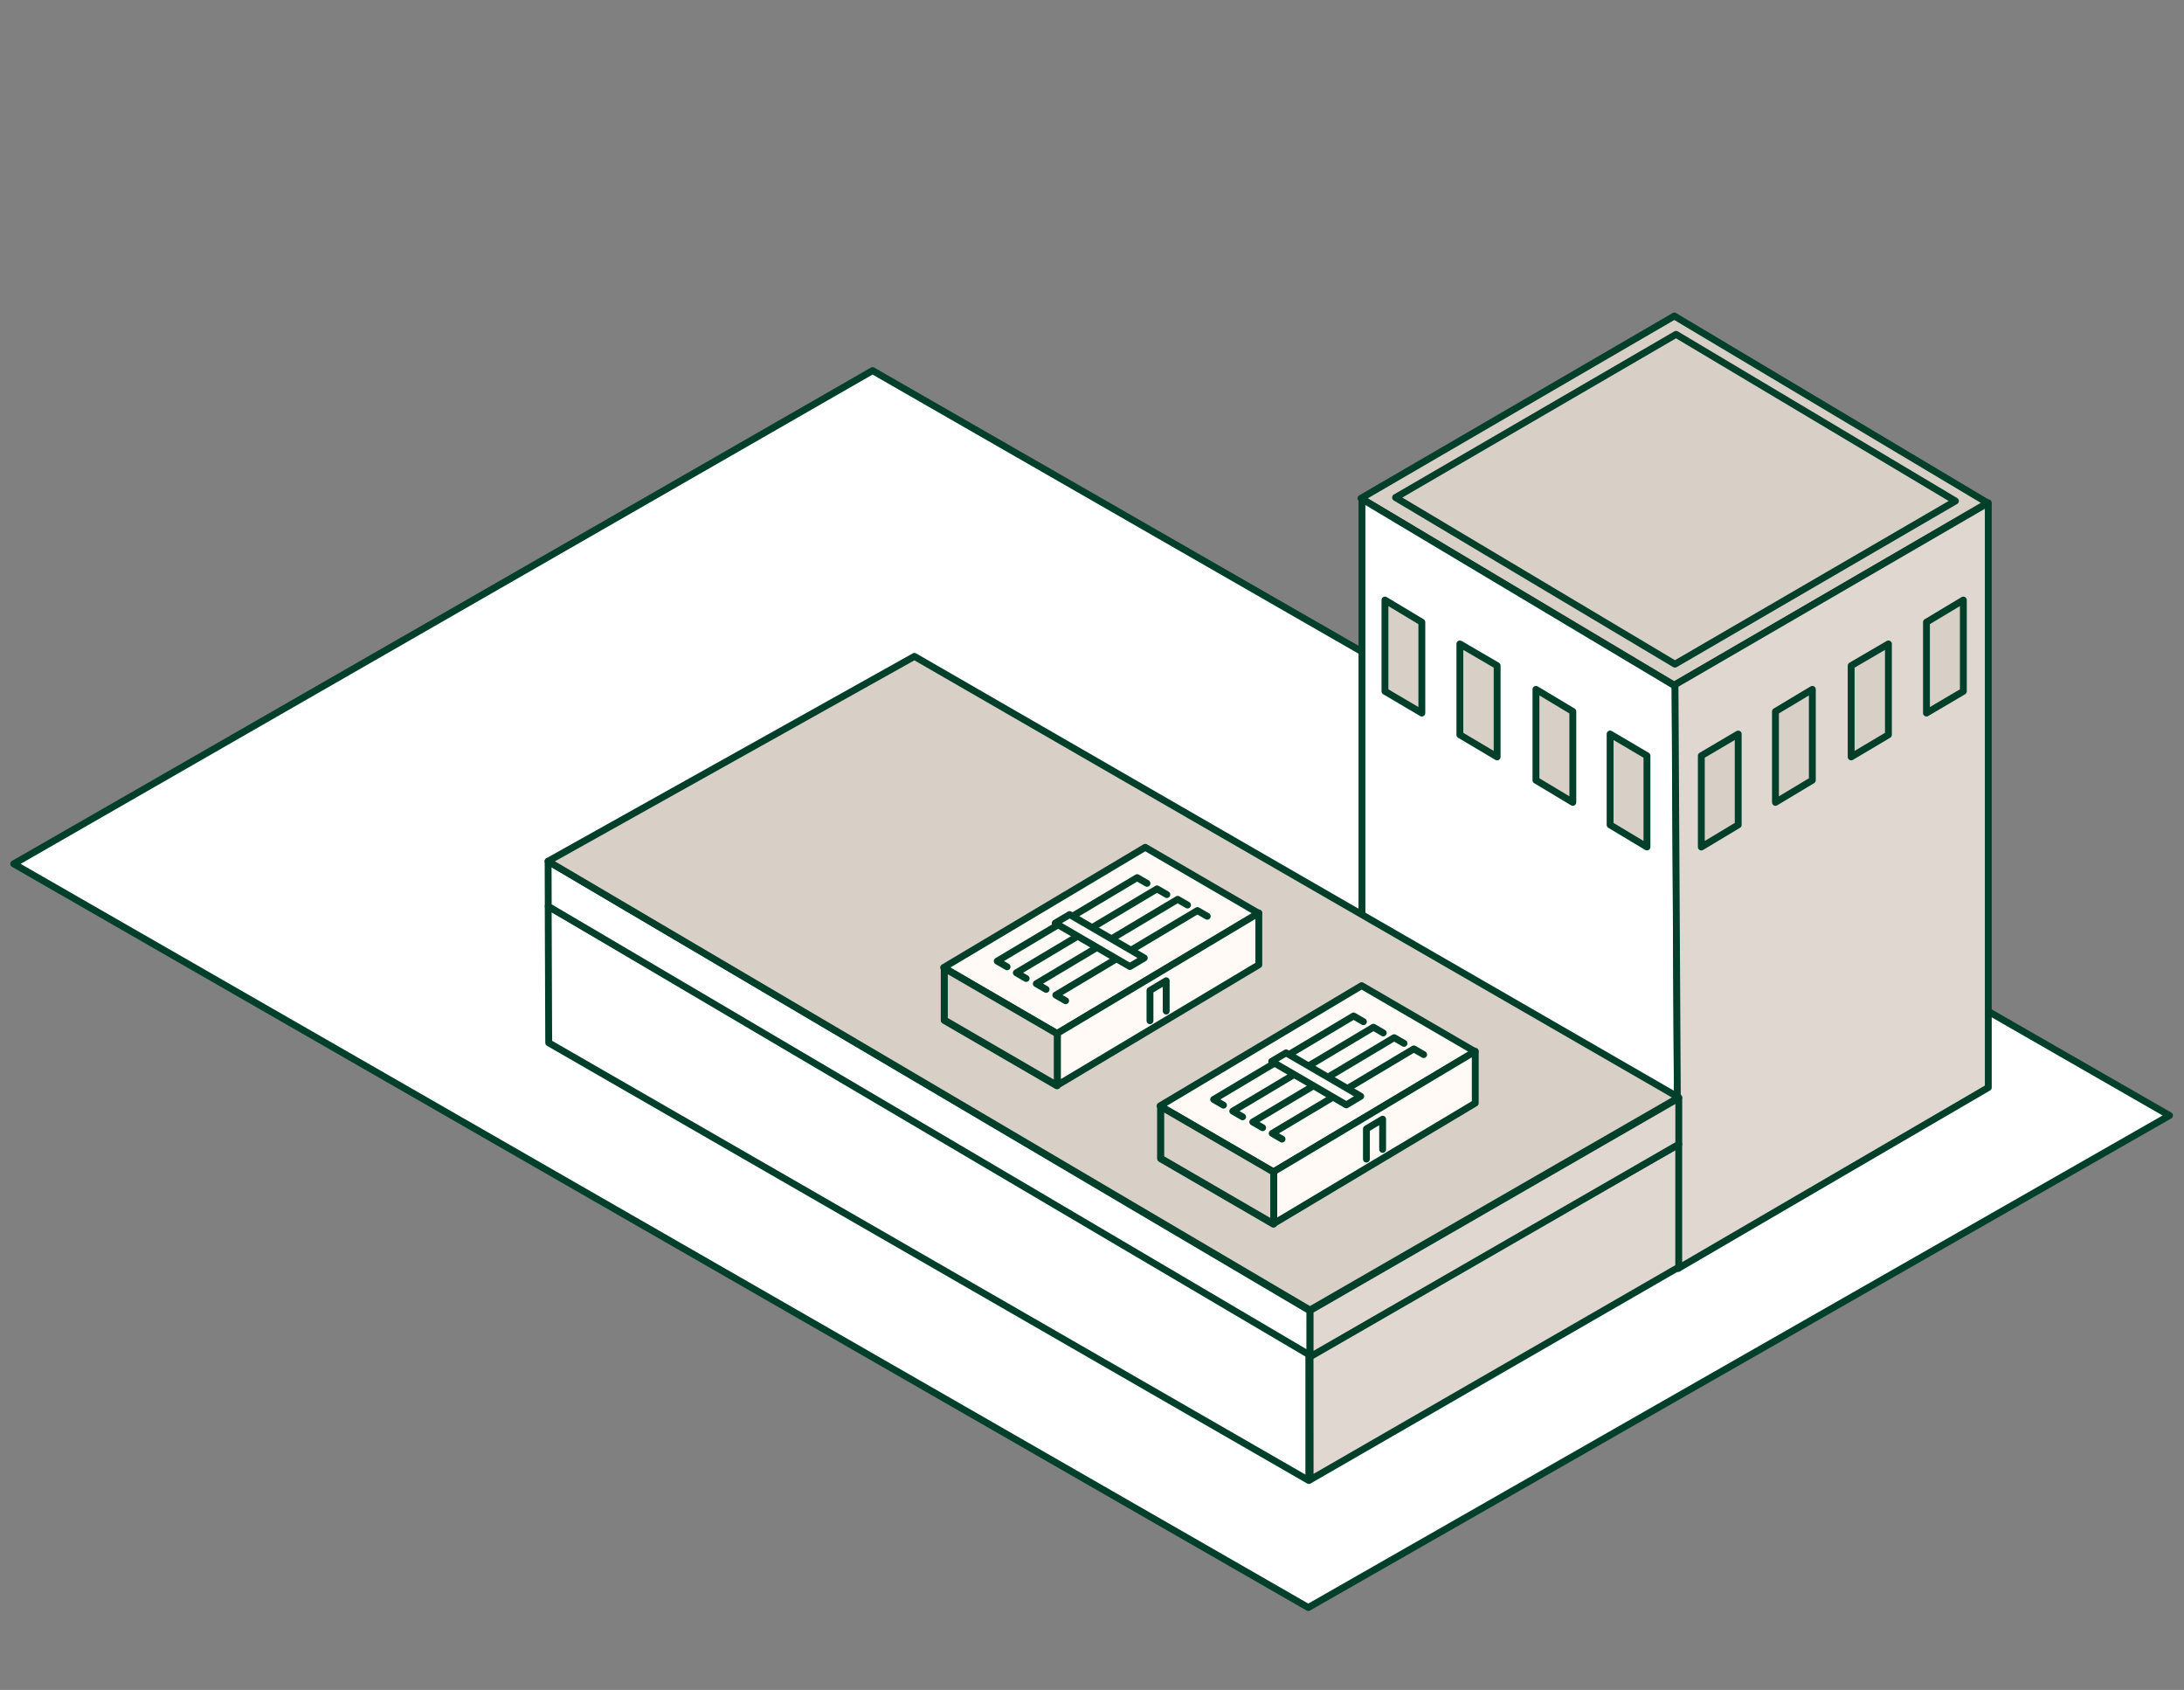 <svg width="159" height="123" viewBox="0 0 159 123" fill="none" xmlns="http://www.w3.org/2000/svg">
<rect x="0" y="0" width="159" height="123" fill="#808080" stroke="none"/>
<g id="Frame 26">
<g id="Grupo 1368">
<path id="Trazado 3630" d="M1 62.874L95.246 117L157.945 81.188L63.525 26.973L1 62.874Z" fill="white" stroke="#00402A" stroke-width="0.5" stroke-linecap="round" stroke-linejoin="round"/>
<g id="Grupo 1367">
<g id="Grupo 1361">
<path id="Trazado 3631" fill-rule="evenodd" clip-rule="evenodd" d="M121.894 23L144.703 36.603L121.893 49.87L99.084 36.267L121.894 23Z" fill="#D8CFC7" stroke="#00402A" stroke-width="0.5" stroke-linecap="round" stroke-linejoin="round"/>
<path id="Trazado 3632" fill-rule="evenodd" clip-rule="evenodd" d="M99.153 36.317L121.962 49.939L122.183 92.312L99.153 78.791V36.317Z" fill="white" stroke="#00402A" stroke-width="0.5" stroke-linecap="round" stroke-linejoin="round"/>
<path id="Trazado 3633" fill-rule="evenodd" clip-rule="evenodd" d="M144.752 36.597L121.943 49.835L122.183 92.313L144.752 79.154V36.597Z" fill="#E0D7D0" stroke="#00402A" stroke-width="0.5" stroke-linecap="round" stroke-linejoin="round"/>
<path id="Trazado 3634" fill-rule="evenodd" clip-rule="evenodd" d="M122.02 24.334L142.36 36.464L121.939 48.34L101.599 36.211L122.02 24.334Z" fill="#D8CFC7" stroke="#00402A" stroke-width="0.5" stroke-linecap="round" stroke-linejoin="round"/>
<path id="Trazado 3635" fill-rule="evenodd" clip-rule="evenodd" d="M119.903 55.005V61.648L117.219 60.036V53.424L119.903 55.005ZM108.995 48.449V55.091L106.282 53.48V46.867L108.995 48.449ZM103.513 45.285V51.897L100.828 50.314V43.673L103.513 45.285ZM111.821 50.174L114.505 51.784V58.398L111.821 56.787V50.174Z" fill="#D8CFC7" stroke="#00402A" stroke-width="0.5" stroke-linecap="round" stroke-linejoin="round"/>
<path id="Trazado 3636" fill-rule="evenodd" clip-rule="evenodd" d="M123.86 55.005V61.648L126.545 60.036V53.424L123.86 55.005ZM134.769 48.449V55.09L137.481 53.48V46.867L134.769 48.449ZM140.251 45.284V51.897L142.936 50.314V43.673L140.251 45.284ZM131.943 50.174L129.257 51.784V58.398L131.943 56.786V50.174Z" fill="#D8CFC7" stroke="#00402A" stroke-width="0.5" stroke-linecap="round" stroke-linejoin="round"/>
</g>
<g id="Grupo 1364">
<g id="Grupo 1362">
<path id="Trazado 3637" fill-rule="evenodd" clip-rule="evenodd" d="M95.286 107.755L39.947 75.899L39.91 65.965L95.286 97.985V107.755Z" fill="white" stroke="#00402A" stroke-width="0.5" stroke-linecap="round" stroke-linejoin="round"/>
<path id="Trazado 3638" fill-rule="evenodd" clip-rule="evenodd" d="M95.38 107.703L122.215 92.227V83.286L95.375 98.591L95.38 107.703Z" fill="#E0D7D0" stroke="#00402A" stroke-width="0.5" stroke-linecap="round" stroke-linejoin="round"/>
</g>
<g id="Grupo 1363">
<path id="Trazado 3639" fill-rule="evenodd" clip-rule="evenodd" d="M95.367 98.636L39.914 65.964L39.904 62.682L95.371 95.407L95.367 98.636Z" fill="white" stroke="#00402A" stroke-width="0.5" stroke-linecap="round" stroke-linejoin="round"/>
<path id="Trazado 3640" fill-rule="evenodd" clip-rule="evenodd" d="M95.378 98.75L122.22 83.282V79.916L95.378 95.384V98.75Z" fill="#E0D7D0" stroke="#00402A" stroke-width="0.5" stroke-linecap="round" stroke-linejoin="round"/>
<path id="Trazado 3641" fill-rule="evenodd" clip-rule="evenodd" d="M66.572 47.774L122.215 79.875L95.367 95.346L39.898 62.683L66.572 47.774Z" fill="#D8CFC7" stroke="#00402A" stroke-width="0.5" stroke-linecap="round" stroke-linejoin="round"/>
</g>
</g>
<g id="Grupo 1365">
<path id="Trazado 3642" fill-rule="evenodd" clip-rule="evenodd" d="M99.13 71.738L84.457 80.487L92.723 85.294L107.396 76.546L99.13 71.738Z" fill="#FFFAF6" stroke="#00402A" stroke-width="0.5" stroke-linecap="round" stroke-linejoin="round"/>
<path id="Trazado 3643" fill-rule="evenodd" clip-rule="evenodd" d="M107.402 76.513L92.736 85.273V89.05L107.402 80.287V76.513Z" fill="#FFFAF6" stroke="#00402A" stroke-width="0.5" stroke-linecap="round" stroke-linejoin="round"/>
<path id="Trazado 3644" fill-rule="evenodd" clip-rule="evenodd" d="M84.498 80.565L92.705 85.327V89.097L84.498 84.334V80.565Z" fill="#FFFAF6" stroke="#00402A" stroke-width="0.5" stroke-linecap="round" stroke-linejoin="round"/>
<path id="Trazado 3645" fill-rule="evenodd" clip-rule="evenodd" d="M84.508 80.541L92.727 85.313V89.076L84.508 84.304V80.541Z" fill="#D8CFC7" stroke="#00402A" stroke-width="0.5" stroke-linecap="round" stroke-linejoin="round"/>
<g id="Trazado 3646">
<path fill-rule="evenodd" clip-rule="evenodd" d="M99.26 74.361L98.544 73.945L88.356 80.02L89.073 80.436" fill="#FFFAF6"/>
<path d="M99.26 74.361L98.544 73.945L88.356 80.02L89.073 80.436" stroke="#00402A" stroke-width="0.5" stroke-linecap="round" stroke-linejoin="round"/>
</g>
<g id="Trazado 3647">
<path fill-rule="evenodd" clip-rule="evenodd" d="M100.705 75.179L99.989 74.764L89.748 80.871L90.464 81.286" fill="#FFFAF6"/>
<path d="M100.705 75.179L99.989 74.764L89.748 80.871L90.464 81.286" stroke="#00402A" stroke-width="0.5" stroke-linecap="round" stroke-linejoin="round"/>
</g>
<g id="Trazado 3648">
<path fill-rule="evenodd" clip-rule="evenodd" d="M102.215 75.938L101.499 75.524L91.206 81.662L91.922 82.077" fill="#FFFAF6"/>
<path d="M102.215 75.938L101.499 75.524L91.206 81.662L91.922 82.077" stroke="#00402A" stroke-width="0.5" stroke-linecap="round" stroke-linejoin="round"/>
</g>
<g id="Trazado 3649">
<path fill-rule="evenodd" clip-rule="evenodd" d="M103.646 76.756L102.929 76.341L92.619 82.491L93.335 82.906" fill="#FFFAF6"/>
<path d="M103.646 76.756L102.929 76.341L92.619 82.491L93.335 82.906" stroke="#00402A" stroke-width="0.5" stroke-linecap="round" stroke-linejoin="round"/>
</g>
<path id="Trazado 3650" fill-rule="evenodd" clip-rule="evenodd" d="M93.628 76.629L92.579 77.253L98.014 80.415L99.063 79.789L93.628 76.629Z" fill="#FFFAF6" stroke="#00402A" stroke-width="0.5" stroke-linecap="round" stroke-linejoin="round"/>
<g id="Trazado 3651">
<path fill-rule="evenodd" clip-rule="evenodd" d="M100.659 83.657V81.457L99.478 82.162V84.365" fill="#FFFAF6"/>
<path d="M100.659 83.657V81.457L99.478 82.162V84.365" stroke="#00402A" stroke-width="0.5" stroke-linecap="round" stroke-linejoin="round"/>
</g>
</g>
<g id="Grupo 1366">
<path id="Trazado 3652" fill-rule="evenodd" clip-rule="evenodd" d="M83.375 61.669L68.701 70.418L76.967 75.225L91.641 66.477L83.375 61.669Z" fill="#FFFAF6" stroke="#00402A" stroke-width="0.5" stroke-linecap="round" stroke-linejoin="round"/>
<path id="Trazado 3653" fill-rule="evenodd" clip-rule="evenodd" d="M91.645 66.444L76.979 75.204V78.981L91.645 70.219V66.444Z" fill="#FFFAF6" stroke="#00402A" stroke-width="0.5" stroke-linecap="round" stroke-linejoin="round"/>
<path id="Trazado 3654" fill-rule="evenodd" clip-rule="evenodd" d="M68.741 70.496L76.949 75.258V79.028L68.741 74.266V70.496Z" fill="#FFFAF6" stroke="#00402A" stroke-width="0.5" stroke-linecap="round" stroke-linejoin="round"/>
<path id="Trazado 3655" fill-rule="evenodd" clip-rule="evenodd" d="M68.751 70.472L76.97 75.244V79.007L68.751 74.235V70.472Z" fill="#D8CFC7" stroke="#00402A" stroke-width="0.5" stroke-linecap="round" stroke-linejoin="round"/>
<g id="Trazado 3656">
<path fill-rule="evenodd" clip-rule="evenodd" d="M83.503 64.292L82.788 63.877L72.6 69.952L73.317 70.367" fill="#FFFAF6"/>
<path d="M83.503 64.292L82.788 63.877L72.6 69.952L73.317 70.367" stroke="#00402A" stroke-width="0.5" stroke-linecap="round" stroke-linejoin="round"/>
</g>
<g id="Trazado 3657">
<path fill-rule="evenodd" clip-rule="evenodd" d="M84.948 65.11L84.233 64.695L73.991 70.802L74.707 71.217" fill="#FFFAF6"/>
<path d="M84.948 65.11L84.233 64.695L73.991 70.802L74.707 71.217" stroke="#00402A" stroke-width="0.5" stroke-linecap="round" stroke-linejoin="round"/>
</g>
<g id="Trazado 3658">
<path fill-rule="evenodd" clip-rule="evenodd" d="M86.453 65.871L85.737 65.456L75.444 71.595L76.16 72.01" fill="#FFFAF6"/>
<path d="M86.453 65.871L85.737 65.456L75.444 71.595L76.16 72.01" stroke="#00402A" stroke-width="0.5" stroke-linecap="round" stroke-linejoin="round"/>
</g>
<g id="Trazado 3659">
<path fill-rule="evenodd" clip-rule="evenodd" d="M87.891 66.688L87.174 66.273L76.864 72.422L77.58 72.837" fill="#FFFAF6"/>
<path d="M87.891 66.688L87.174 66.273L76.864 72.422L77.58 72.837" stroke="#00402A" stroke-width="0.5" stroke-linecap="round" stroke-linejoin="round"/>
</g>
<path id="Trazado 3660" fill-rule="evenodd" clip-rule="evenodd" d="M77.871 66.562L76.823 67.187L82.257 70.347L83.306 69.722L77.871 66.562Z" fill="#FFFAF6" stroke="#00402A" stroke-width="0.5" stroke-linecap="round" stroke-linejoin="round"/>
<g id="Trazado 3661">
<path fill-rule="evenodd" clip-rule="evenodd" d="M84.902 73.588V71.382L83.721 72.088V74.291" fill="#FFFAF6"/>
<path d="M84.902 73.588V71.382L83.721 72.088V74.291" stroke="#00402A" stroke-width="0.5" stroke-linecap="round" stroke-linejoin="round"/>
</g>
</g>
</g>
</g>
</g>
</svg>
